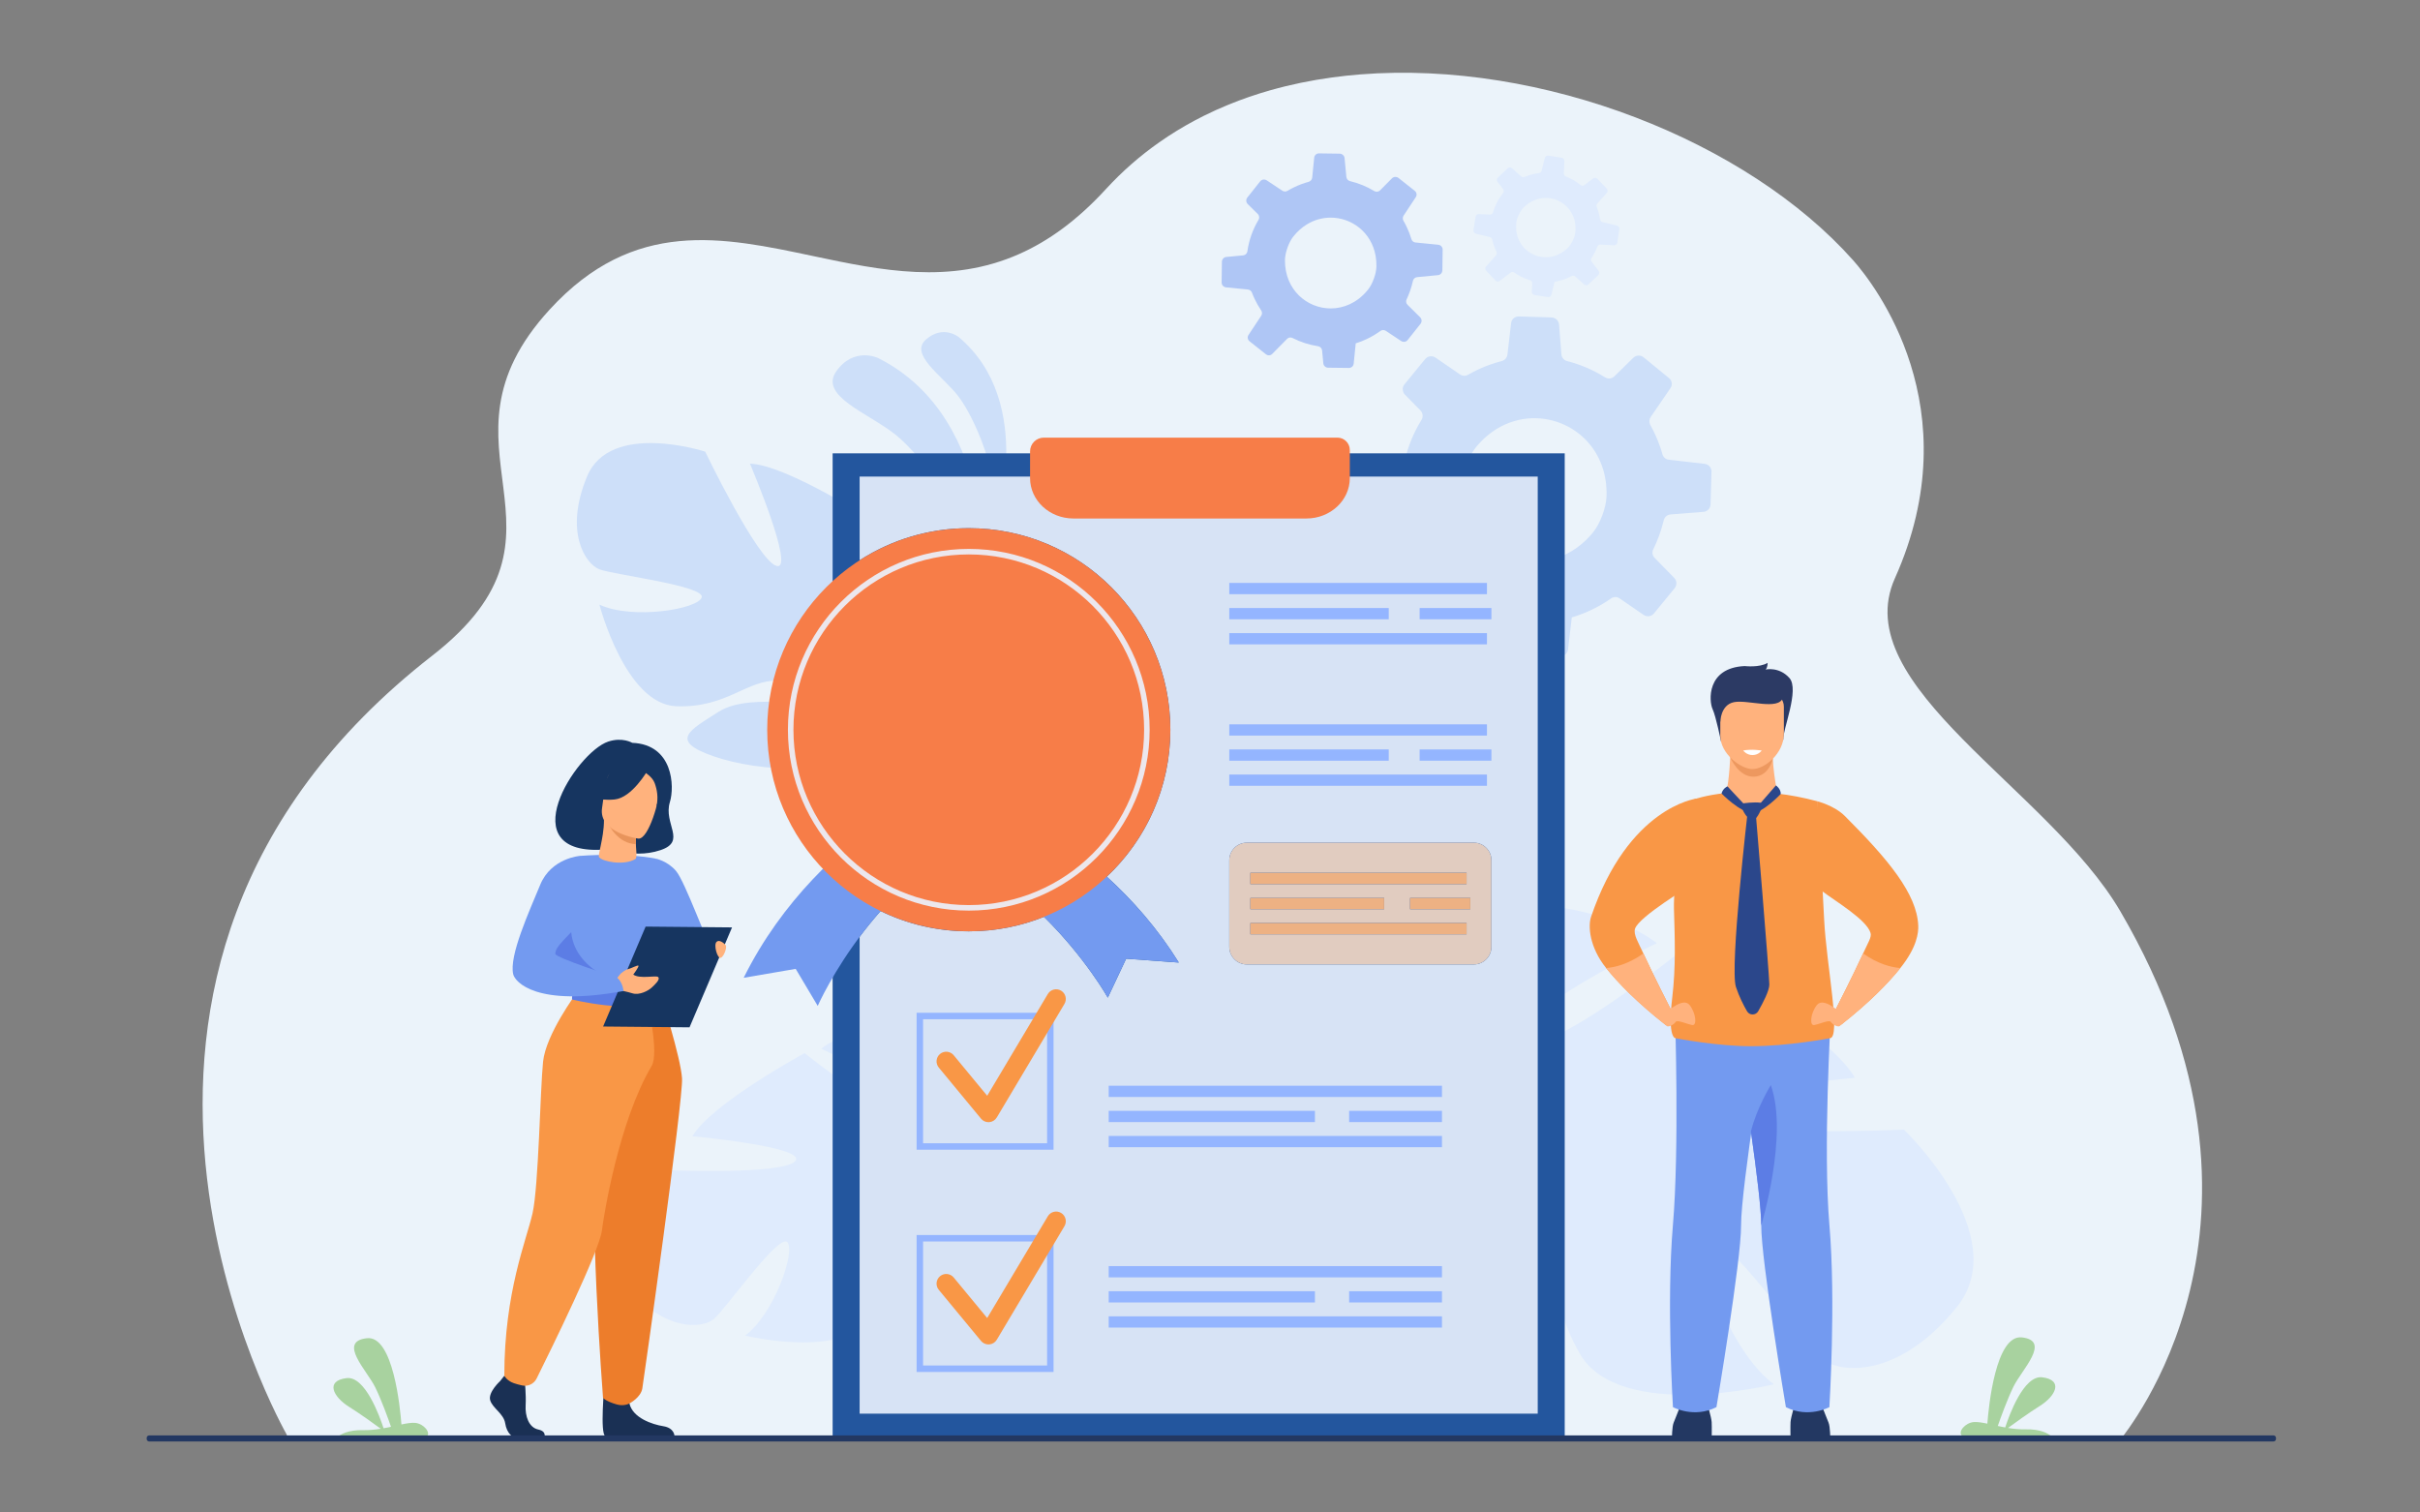 <?xml version="1.0" encoding="UTF-8" standalone="no"?>
<!-- Created with Inkscape (http://www.inkscape.org/) -->

<svg
   version="1.1"
   id="svg1"
   width="1024"
   height="640"
   viewBox="0 0 1024 640"
   sodipodi:docname="quality.svg"
   inkscape:version="1.3.2 (091e20ef0f, 2023-11-25)"
   xmlns:inkscape="http://www.inkscape.org/namespaces/inkscape"
   xmlns:sodipodi="http://sodipodi.sourceforge.net/DTD/sodipodi-0.dtd"
   xmlns="http://www.w3.org/2000/svg"
   xmlns:svg="http://www.w3.org/2000/svg">
  <rect x="0" y="0" width="1024" height="640" fill="#808080" stroke="none"/>
  <defs
     id="defs1">
    <clipPath
       clipPathUnits="userSpaceOnUse"
       id="clipPath73">
      <path
         d="M 0,0 H 3001 V 2001 H 0 Z"
         id="path73" />
    </clipPath>
    <clipPath
       clipPathUnits="userSpaceOnUse"
       id="clipPath75">
      <path
         d="m 1842.301,1238.859 h -284.84 c -12.16,0 -22.031,-9.859 -22.031,-22.031 v -108.699 c 0,-12.168 9.871,-22.027 22.031,-22.027 h 284.84 c 12.168,0 22.027,9.859 22.027,22.027 v 108.699 c 0,12.172 -9.859,22.031 -22.027,22.031 M 1561.91,1186.93 v 14.109 h 271.25 v -14.109 h -271.25 m 200.399,-31.5 v 14.101 h 75.55 v -14.101 h -75.55 m -200.399,0 v 14.101 h 167.86 v -14.101 h -167.86 m 0,-31.508 v 14.109 h 271.25 v -14.109 h -271.25"
         transform="scale(1.333)"
         id="path75" />
    </clipPath>
  </defs>
  <sodipodi:namedview
     id="namedview1"
     pagecolor="#ffffff"
     bordercolor="#000000"
     borderopacity="0.25"
     inkscape:showpageshadow="2"
     inkscape:pageopacity="0.0"
     inkscape:pagecheckerboard="0"
     inkscape:deskcolor="#d1d1d1"
     inkscape:zoom="0.834386"
     inkscape:cx="613.62487"
     inkscape:cy="331.3814"
     inkscape:window-width="2304"
     inkscape:window-height="1202"
     inkscape:window-x="1170"
     inkscape:window-y="2581"
     inkscape:window-maximized="1"
     inkscape:current-layer="g1">
    <inkscape:page
       x="0"
       y="0"
       inkscape:label="1"
       id="page1"
       width="1024"
       height="640"
       margin="0"
       bleed="0" />
  </sodipodi:namedview>
  <g
     id="g1"
     inkscape:groupmode="layer"
     inkscape:label="1">
    <g
       id="g95"
       transform="matrix(0.253,0,0,0.253,2.335,-9.706)">
      <path
         id="path2"
         d="m 2654.898,1833.57 c -147.769,0 -2300.441,0.559 -2301.687,-3.531 L 353,1829.52 c 0,0 -0.211,-0.5 -0.211,-0.758 -0.82,-2.043 -331.676,-577.082 182.68,-977.391 C 736.723,694.73 522.875,591.34 682.91,416.969 788.578,301.84 899.797,326.031 1014.09,350.23 c 84.64,17.911 170.961,35.821 257.969,-2.832 36.14,-16.039 72.402,-41.859 108.703,-81.476 20.429,-22.274 42.816,-41.75 66.789,-58.582 3.679,-2.578 7.39,-5.11 11.14,-7.57 14.36,-9.399 29.239,-17.911 44.571,-25.551 10.297,-5.129 20.789,-9.879 31.468,-14.231 h 0.01 c 16.961,-6.929 34.383,-12.898 52.172,-17.949 25.262,-7.168 51.27,-12.508 77.801,-16.117 11.57,-1.594 23.238,-2.832 34.988,-3.774 228.512,-18.136 485.68,83.93 618.403,233.122 26.718,30.039 148.218,185.492 52.437,399.152 -60.469,134.887 192.859,263.726 282.883,417.769 228.859,391.649 3.558,656.278 1.476,661.379"
         style="fill:#ebf3fa;fill-opacity:1;fill-rule:nonzero;stroke:none"
         transform="scale(1.333)" />
      <path
         id="path3"
         d="m 1685.672,490.441 c -0.051,0 -0.113,0 -0.16,0 l -26.153,-0.312 c -3.089,-0.059 -5.629,-2.449 -5.937,-5.5 l -1.512,-16.07 c -0.25,-2.707 -2.359,-4.969 -5.058,-5.387 -11.172,-1.723 -21.973,-5.184 -31.973,-10.262 -0.891,-0.449 -1.848,-0.672 -2.777,-0.672 -1.563,0 -3.082,0.614 -4.192,1.782 l -18.64,18.878 c -1.141,1.141 -2.641,1.723 -4.149,1.723 -1.281,0 -2.551,-0.41 -3.621,-1.262 l -20.641,-16.379 c -2.449,-1.929 -3,-5.402 -1.281,-7.949 L 1575.48,425 c 1.391,-2.059 1.348,-4.738 -0.058,-6.801 -3.024,-4.39 -5.703,-9.109 -8.07,-14.109 -1.282,-2.692 -2.442,-5.41 -3.473,-8.149 -0.82,-2.14 -2.77,-3.652 -5.051,-3.902 l -27.43,-2.719 c -3.187,-0.32 -5.578,-2.98 -5.57,-6.179 l 0.352,-25.411 0.019,-0.609 c 0.063,-3.09 2.41,-5.641 5.473,-5.93 l 21.129,-2 c 0.347,-0.043 0.687,-0.101 1.008,-0.179 2.261,-0.641 4.019,-2.551 4.332,-4.922 1.988,-13.969 6.718,-27.371 13.961,-39.469 0.289,-0.5 0.5,-1.043 0.648,-1.57 0.52,-2.051 -0.078,-4.289 -1.609,-5.832 l -12.621,-12.418 c -1.649,-1.653 -2.18,-4.102 -1.489,-6.223 0.231,-0.648 0.547,-1.297 1.008,-1.879 l 16.109,-20.34 c 1.211,-1.519 3.024,-2.339 4.852,-2.339 1.191,0 2.379,0.339 3.43,1.039 l 19.64,13.019 c 1,0.66 2.149,0.992 3.301,0.992 1.07,0 2.149,-0.289 3.109,-0.871 2.891,-1.711 5.829,-3.301 8.899,-4.758 5.762,-2.742 11.633,-4.89 17.562,-6.511 l 0.02,-0.008 c 2.48,-0.684 4.258,-2.75 4.508,-5.301 l 2.383,-23.812 0.128,-1.2 c 0.282,-3.031 2.86,-5.39 5.942,-5.39 0.027,0 0.058,0 0.09,0 l 25.976,0.351 c 3.16,0.059 5.801,2.469 6.102,5.629 l 2.238,23.512 c 0.25,2.617 2.141,4.777 4.672,5.34 10.672,2.558 20.91,6.719 30.309,12.418 0.961,0.57 2.043,0.851 3.101,0.851 1.578,0 3.149,-0.621 4.328,-1.82 l 14.762,-14.93 c 1.211,-1.218 2.801,-1.84 4.398,-1.84 1.364,0 2.723,0.45 3.852,1.348 l 20.441,16.172 c 2.411,1.922 2.938,5.359 1.25,7.898 l -15.269,23.102 c -1.313,1.949 -1.371,4.48 -0.203,6.52 1.461,2.511 2.82,5.089 4.082,7.761 2.39,5.02 4.34,10.117 5.879,15.25 0.679,2.34 2.691,4.047 5.121,4.258 l 28.621,2.832 c 3.148,0.34 5.508,2.981 5.469,6.129 l -0.34,26.07 c -0.051,2.758 -1.992,5.141 -4.61,5.789 -0.269,0.063 -0.57,0.129 -0.871,0.141 l -26.082,2.5 c -2.429,0.219 -4.488,1.828 -5.226,4.141 -0.071,0.199 -0.141,0.398 -0.172,0.621 -0.141,0.629 -0.262,1.218 -0.449,1.847 -1.719,7.34 -4.243,14.5 -7.493,21.332 -1.117,2.27 -0.609,5.02 1.243,6.809 l 15.757,15.59 c 2.243,2.199 2.442,5.769 0.481,8.23 l -3.578,4.532 -12.531,15.769 c -1.18,1.52 -2.95,2.309 -4.758,2.309 -1.16,0 -2.34,-0.321 -3.383,-1 l -19.34,-12.828 c -0.98,-0.661 -2.098,-0.981 -3.219,-0.981 -1.23,0 -2.468,0.391 -3.531,1.149 -5.238,3.82 -10.969,7.25 -17.09,10.152 -4.539,2.156 -9.199,3.969 -13.871,5.418 l -0.5,5 -2.047,20.488 c -0.23,2.543 -2.082,4.613 -4.472,5.192 -0.45,0.121 -0.911,0.171 -1.387,0.171 m -23.024,-188.589 c -10.207,0 -20.617,2.757 -30.148,8.66 -5.969,3.699 -11.559,8.609 -16.551,14.847 -1.078,1.313 -2.121,2.903 -3.14,4.621 -4.278,7.461 -7.438,17.719 -7.508,25.211 -0.289,37.231 27.711,60.579 57.418,60.579 16.031,0 32.562,-6.801 45.41,-21.891 0.59,-0.719 1.18,-1.43 1.762,-2.168 5.461,-6.891 10.007,-19.813 10.179,-28.582 0.078,-4.598 -0.281,-8.988 -0.992,-13.149 -5.258,-29.921 -30.18,-48.128 -56.43,-48.128"
         style="fill:#afc6f5;fill-opacity:1;fill-rule:nonzero;stroke:none"
         transform="scale(1.333)" />
      <path
         id="path4"
         d="m 1969.828,313.789 c 0.082,2.75 -0.098,5.621 -0.566,8.59 -0.922,5.652 -5.051,13.59 -9.203,17.543 -0.45,0.418 -0.899,0.828 -1.348,1.238 -27.633,24.461 -68.473,2.559 -62.91,-34.449 0.73,-4.84 3.711,-11.18 7.168,-15.609 0.812,-1.024 1.633,-1.954 2.453,-2.704 3.797,-3.57 7.867,-6.238 12.066,-8.078 23.934,-10.492 51.434,5.93 52.34,33.469 z m -124.937,8.191 17.48,4.282 c 1.457,0.367 2.578,1.519 2.91,2.976 0.418,1.871 0.91,3.731 1.489,5.59 1.082,3.453 2.371,6.75 3.921,9.863 0.719,1.469 0.5,3.2 -0.582,4.399 l -12.48,14.082 c -1.348,1.488 -1.309,3.777 0.09,5.258 l 11.84,12.48 c 1.339,1.41 3.511,1.578 5.062,0.41 l 13.789,-10.492 c 1.32,-1.047 3.18,-1.066 4.602,-0.066 6,4.199 12.668,7.418 19.726,9.558 1.711,0.52 2.864,2.18 2.782,3.95 l -0.508,10.531 c -0.071,2 1.347,3.777 3.34,4.097 l 16.878,2.602 c 0.34,0.059 0.68,0.07 1.02,0.031 1.59,-0.152 2.98,-1.32 3.359,-2.941 l 3.211,-13.059 0.782,-3.179 c 3.148,-0.512 6.328,-1.262 9.457,-2.231 4.222,-1.32 8.242,-3 11.992,-4.992 1.429,-0.758 3.168,-0.578 4.371,0.5 l 11.328,10.07 c 1.559,1.371 3.891,1.34 5.379,-0.09 l 9.551,-9.05 2.718,-2.598 c 1.5,-1.41 1.704,-3.731 0.454,-5.359 l -8.762,-11.532 c -1.031,-1.32 -1.102,-3.148 -0.168,-4.511 2.726,-4.118 5.019,-8.52 6.797,-13.11 0.191,-0.39 0.32,-0.758 0.461,-1.148 0.039,-0.141 0.109,-0.262 0.172,-0.379 0.687,-1.434 2.168,-2.281 3.757,-2.203 l 17.09,0.781 c 0.192,0.02 0.391,0 0.571,-0.02 1.761,-0.171 3.23,-1.531 3.519,-3.308 l 2.609,-16.82 c 0.313,-2.043 -0.968,-3.961 -2.976,-4.473 l -18.231,-4.449 c -1.562,-0.36 -2.703,-1.649 -2.921,-3.231 -0.532,-3.461 -1.321,-6.929 -2.399,-10.398 -0.582,-1.84 -1.223,-3.629 -1.93,-5.391 -0.57,-1.422 -0.293,-3.051 0.731,-4.191 l 11.988,-13.539 c 1.328,-1.481 1.301,-3.758 -0.082,-5.219 l -11.726,-12.332 c -1.411,-1.488 -3.723,-1.699 -5.383,-0.438 l -10.91,8.297 c -1.457,1.114 -3.469,1.082 -4.887,-0.058 -5.563,-4.539 -11.793,-8.168 -18.453,-10.809 -1.59,-0.59 -2.61,-2.172 -2.528,-3.883 l 0.707,-15.41 c 0.102,-2.058 -1.386,-3.859 -3.429,-4.187 l -16.758,-2.621 c -2.012,-0.321 -3.93,0.98 -4.391,2.941 l -0.199,0.758 -3.723,15.172 c -0.398,1.621 -1.738,2.8 -3.398,3.007 l -0.02,0.012 c -3.98,0.5 -7.968,1.352 -11.949,2.59 -2.121,0.66 -4.16,1.422 -6.191,2.262 -1.391,0.597 -3,0.34 -4.129,-0.66 l -11.5,-10.223 c -1.57,-1.41 -3.961,-1.359 -5.473,0.082 l -12.289,11.66 c -0.34,0.34 -0.609,0.731 -0.82,1.129 -0.641,1.309 -0.52,2.941 0.391,4.148 l 7.019,9.192 c 0.852,1.14 1.031,2.64 0.5,3.922 -0.141,0.328 -0.328,0.66 -0.559,0.957 -5.789,7.152 -10.082,15.383 -12.652,24.23 -0.418,1.5 -1.726,2.571 -3.25,2.781 -0.219,0.02 -0.437,0.032 -0.668,0.02 l -13.84,-0.641 c -2.011,-0.097 -3.761,1.34 -4.09,3.332 l -0.058,0.387 -2.563,16.391 c -0.3,2.07 1,4.011 3.032,4.511"
         style="fill:#dfebfd;fill-opacity:1;fill-rule:nonzero;stroke:none"
         transform="scale(1.333)" />
      <path
         id="path5"
         d="m 2007.551,630.988 c 1.008,6.59 1.461,13.532 1.211,20.793 -0.492,13.848 -8.024,34.129 -16.821,44.86 -0.929,1.148 -1.89,2.269 -2.839,3.379 -58.993,66.992 -163.563,26.71 -161.34,-63.79 0.308,-11.832 5.558,-27.941 12.519,-39.609 1.649,-2.68 3.34,-5.172 5.071,-7.211 8.058,-9.719 17.007,-17.34 26.527,-23.019 54.281,-32.352 125.223,-1.2 135.672,64.597 m -297.379,57.192 43.25,5.019 c 3.598,0.449 6.629,2.879 7.867,6.281 1.563,4.36 3.313,8.668 5.262,12.95 3.609,7.961 7.719,15.492 12.371,22.511 2.168,3.289 2.156,7.52 -0.082,10.731 l -25.731,37.527 c -2.781,3.981 -2.007,9.473 1.813,12.59 l 32.148,26.402 c 3.649,2.981 8.91,2.731 12.282,-0.531 l 29.929,-29.308 c 2.848,-2.922 7.321,-3.543 11.028,-1.571 15.66,8.27 32.632,14.02 50.222,17.028 4.25,0.73 7.52,4.363 7.848,8.652 l 1.949,25.41 c 0.422,4.82 4.363,8.66 9.242,8.848 l 41.282,1.16 c 0.847,0.031 1.66,-0.02 2.457,-0.231 3.793,-0.839 6.761,-4.058 7.179,-8.07 l 3.793,-32.297 0.91,-7.871 c 7.411,-2.172 14.829,-4.922 22.047,-8.199 9.731,-4.422 18.871,-9.68 27.25,-15.582 3.211,-2.238 7.442,-2.34 10.66,-0.09 l 30.204,20.762 c 4.148,2.808 9.75,2.039 12.886,-1.84 l 20.192,-24.582 5.769,-7.051 c 3.16,-3.84 2.942,-9.476 -0.539,-13.008 l -24.48,-25.039 c -2.871,-2.871 -3.602,-7.23 -1.77,-10.769 5.309,-10.711 9.481,-21.953 12.379,-33.5 0.332,-0.992 0.531,-1.91 0.762,-2.903 0.058,-0.339 0.179,-0.66 0.289,-0.968 1.219,-3.629 4.519,-6.129 8.359,-6.411 l 41.262,-3.261 c 0.469,0 0.937,-0.11 1.367,-0.199 4.152,-0.961 7.274,-4.661 7.434,-9.02 l 1.218,-41.148 c 0.141,-4.973 -3.511,-9.211 -8.48,-9.821 l -45.109,-5.222 c -3.832,-0.387 -6.961,-3.137 -7.969,-6.86 -2.293,-8.14 -5.25,-16.238 -8.883,-24.238 -1.93,-4.242 -4.008,-8.359 -6.25,-12.352 -1.789,-3.257 -1.617,-7.25 0.492,-10.3 L 2089,515.738 c 2.738,-3.957 1.98,-9.41 -1.77,-12.5 l -31.839,-26.066 c -3.84,-3.16 -9.43,-2.973 -13.051,0.547 l -23.692,23.191 c -3.179,3.121 -8,3.641 -11.757,1.328 -14.692,-9.226 -30.743,-16.078 -47.532,-20.398 -3.98,-0.949 -6.91,-4.418 -7.23,-8.551 l -2.918,-37.187 c -0.391,-4.993 -4.5,-8.864 -9.492,-9.043 l -41,-1.239 c -4.93,-0.16 -9.149,3.532 -9.66,8.36 l -0.239,1.879 -4.39,37.531 c -0.469,4.019 -3.328,7.25 -7.258,8.262 l -0.043,0.019 c -9.399,2.391 -18.719,5.641 -27.891,9.809 -4.886,2.218 -9.566,4.66 -14.168,7.281 -3.179,1.848 -7.101,1.711 -10.129,-0.359 l -30.66,-21.071 c -4.191,-2.902 -9.922,-2.07 -13.101,1.828 l -25.981,31.7 c -0.738,0.902 -1.258,1.929 -1.64,2.929 -1.149,3.34 -0.379,7.223 2.179,9.864 l 19.614,19.937 c 2.378,2.473 3.257,6.031 2.378,9.25 -0.242,0.852 -0.589,1.68 -1.07,2.473 -11.75,18.918 -19.57,39.949 -23.082,61.949 -0.539,3.738 -3.367,6.699 -6.957,7.648 -0.512,0.129 -1.051,0.219 -1.601,0.262 l -33.411,2.609 c -4.839,0.379 -8.621,4.34 -8.8,9.219 l -0.039,0.961 -1.219,40.11 c -0.11,5.058 3.609,9.32 8.621,9.91"
         style="fill:#cddff9;fill-opacity:1;fill-rule:nonzero;stroke:none"
         transform="scale(1.333)" />
      <path
         id="path6"
         d="m 1227.762,774.289 c 0,0 20.968,-219.199 -133,-296.309 0,0 -30.121,-14.519 -52.321,16.54 -22.211,31.058 40.2,52.5 74.098,79.531 33.902,27.019 103.93,116.578 111.223,200.238"
         style="fill:#cddff9;fill-opacity:1;fill-rule:nonzero;stroke:none"
         transform="scale(1.333)" />
      <path
         id="path7"
         d="m 1241.148,690.781 c 0,0 53.543,-156 -45.136,-239.051 0,0 -19.403,-15.839 -41,2.911 -21.602,18.738 20.109,45.257 40.09,70.859 19.976,25.609 55.347,103.07 46.046,165.281"
         style="fill:#cddff9;fill-opacity:1;fill-rule:nonzero;stroke:none"
         transform="scale(1.333)" />
      <path
         id="path8"
         d="m 2448.02,1669.051 c 72.949,-90.141 -66.141,-222.93 -66.141,-222.93 0,0 -233.949,10.617 -259.598,-16.93 -25.66,-27.543 198.199,-48.152 198.199,-48.152 -36.71,-62.758 -216.531,-160.359 -216.531,-160.359 0,0 -178.379,143.269 -196.48,110.269 -18.09,-33.008 164.429,-118.801 164.429,-118.801 -58.027,-44.476 -162.449,-49.668 -162.449,-49.668 -155.578,11.598 -132.418,210.872 -132.418,210.872 0,0 -62.902,48.32 -165.312,61.828 h -0.01 c 0,0 -20.082,0.871 -49.801,8.461 l 11.18,15.48 c 5.058,-1.73 10.07,-3.23 15.031,-4.473 l 0.09,-0.019 0.219,-0.051 c 3.148,-0.668 7.648,-1.598 13.16,-2.687 h 0.031 l 0.02,-0.012 c 12.66,-1.949 21.8,-3.688 28.187,-5.231 l 0.063,-0.019 c 39.25,-6.801 91.808,-13.707 109.578,-5.82 0,0 1.172,-3.45 4.691,-8.438 -1.488,2.688 -3.058,5.488 -4.691,8.438 -37.559,67.453 48.691,206.742 117.133,269.613 68.429,62.879 65.976,15.687 71.007,-48.422 5.032,-64.121 -64.007,-140.961 -68.558,-175.109 -4.539,-34.161 34.668,-7.762 66.429,44.16 31.77,51.937 0.399,112.039 50.258,196.969 49.864,84.941 242.91,37.621 242.91,37.621 -56.648,-42.582 -97.5,-162.832 -81.339,-180.27 16.171,-17.441 119.55,129.629 141.621,148.25 22.082,18.609 96.148,25.57 169.09,-64.57"
         style="fill:#dfebfd;fill-opacity:1;fill-rule:nonzero;stroke:none"
         transform="scale(1.333)" />
      <path
         id="path9"
         d="m 778.867,1641.711 c -47.437,-58.621 43.016,-144.981 43.016,-144.981 0,0 152.144,6.911 168.828,-11 16.687,-17.921 -128.899,-31.32 -128.899,-31.32 23.876,-40.82 140.817,-104.289 140.817,-104.289 0,0 116.012,93.18 127.781,71.707 11.77,-21.469 -106.93,-77.258 -106.93,-77.258 37.731,-28.922 105.649,-32.3 105.649,-32.3 101.172,7.539 86.109,137.14 86.109,137.14 0,0 40.903,31.418 107.512,40.211 0,0 13.07,0.559 32.391,5.5 l -7.27,10.07 c -3.293,-1.132 -6.551,-2.113 -9.781,-2.91 l -0.051,-0.011 -0.141,-0.04 c -2.058,-0.429 -4.976,-1.039 -8.57,-1.75 h -0.027 c -8.231,-1.269 -14.172,-2.402 -18.332,-3.402 l -0.039,-0.019 c -25.532,-4.418 -59.711,-8.911 -71.258,-3.778 0,0 -0.762,-2.25 -3.063,-5.492 0.981,1.75 1.993,3.57 3.063,5.492 24.43,43.867 -31.672,134.449 -76.172,175.34 -44.512,40.891 -42.922,10.199 -46.191,-31.492 -3.27,-41.699 41.632,-91.668 44.589,-113.879 2.954,-22.219 -22.546,-5.051 -43.199,28.719 -20.66,33.769 -0.258,72.859 -32.687,128.101 -32.434,55.231 -157.977,24.461 -157.977,24.461 36.844,-27.691 63.414,-105.902 52.899,-117.242 -10.512,-11.34 -77.743,84.313 -92.102,96.41 -14.355,12.11 -62.523,16.641 -109.965,-41.988"
         style="fill:#dfebfd;fill-opacity:1;fill-rule:nonzero;stroke:none"
         transform="scale(1.333)" />
      <path
         id="path10"
         d="m 729.789,626.301 c 29.125,-69.563 148.047,-30.86 148.047,-30.86 0,0 66.047,137.231 89.73,143.43 23.684,6.199 -33.535,-128.34 -33.535,-128.34 47.254,1.668 158.59,74.547 158.59,74.547 0,0 -27.051,146.313 -2.57,146.5 24.48,0.184 17.328,-130.777 17.328,-130.777 43.359,19.508 78.531,77.711 78.531,77.711 41.32,92.66 -79.922,140.84 -79.922,140.84 0,0 -8.277,50.91 15.563,113.718 0,0 5.699,11.77 10.519,31.129 l -12.308,-1.629 c -0.571,-3.429 -1.262,-6.769 -2.082,-9.992 l -0.02,-0.058 -0.031,-0.141 c -0.59,-2.008 -1.449,-4.867 -2.52,-8.367 l -0.01,-0.012 v -0.02 c -2.793,-7.851 -4.614,-13.609 -5.704,-17.75 v -0.039 c -8.218,-24.57 -20.457,-56.8 -30.457,-64.543 0,0 1.618,-1.726 3.387,-5.289 -1.078,1.692 -2.207,3.45 -3.387,5.289 -27.043,42.313 -133.39,35.864 -190.496,16.063 -57.101,-19.801 -29.328,-32.949 5.836,-55.602 21.735,-14 54.985,-13.289 82.157,-12.578 16.781,0.438 31.242,0.879 39.253,-2.152 20.957,-7.93 -6.25,-22.238 -45.777,-24.418 -19.715,-1.082 -35.754,7.449 -54.824,15.988 -19.16,8.571 -41.375,17.153 -73.457,15.961 -64.008,-2.359 -96.438,-127.488 -96.438,-127.488 41.856,19.308 123.305,5.629 128.309,-9.012 5,-14.629 -111.09,-28.48 -128.551,-35.379 -17.465,-6.91 -44.289,-47.172 -15.164,-116.73"
         style="fill:#cddff9;fill-opacity:1;fill-rule:nonzero;stroke:none"
         transform="scale(1.333)" />
      <path
         id="path11"
         d="m 2090.828,1834.129 c 0,0 0,-15.32 2.184,-20.41 2.187,-5.098 10.187,-25.84 10.187,-25.84 h 31.289 c 0,0 5.821,18.922 6.184,25.109 0.367,6.184 0,21.141 0,21.141 h -49.844"
         style="fill:#233862;fill-opacity:1;fill-rule:nonzero;stroke:none"
         transform="scale(1.333)" />
      <path
         id="path12"
         d="m 2289.488,1834.129 c 0,0 0,-15.32 -2.179,-20.41 -2.18,-5.098 -10.188,-25.84 -10.188,-25.84 h -31.293 c 0,0 -5.816,18.922 -6.18,25.109 -0.359,6.184 0,21.141 0,21.141 h 49.84"
         style="fill:#233862;fill-opacity:1;fill-rule:nonzero;stroke:none"
         transform="scale(1.333)" />
      <path
         id="path13"
         d="m 2164.141,974.359 c 0,0 -1.102,34.11 -5.469,49.391 l -34.551,24.109 130.07,19.461 -31.019,-42.859 c 0,0 -9.371,-45.731 -4.461,-62.652 4.918,-16.918 -54.57,12.55 -54.57,12.55"
         style="fill:#ffb27d;fill-opacity:1;fill-rule:nonzero;stroke:none"
         transform="scale(1.333)" />
      <path
         id="path14"
         d="m 2163.949,979.07 c 0,-0.011 10.289,24.758 29.66,24.219 19.371,-0.551 23.782,-22.461 23.782,-22.461 l -53.442,-1.758"
         style="fill:#ed985f;fill-opacity:1;fill-rule:nonzero;stroke:none"
         transform="scale(1.333)" />
      <path
         id="path15"
         d="m 2152.391,959.02 c 0,0 -6.262,-31.231 -10.621,-40.692 -4.372,-9.457 -8.008,-51.656 40.378,-53.848 0,0 18.563,2.192 28.743,-4 0,0 0,6.192 -2.539,8.372 0,0 16.726,-4 29.828,10.546 13.101,14.563 -8.731,65.493 -7.641,77.5 l -78.148,2.122"
         style="fill:#2c3a64;fill-opacity:1;fill-rule:nonzero;stroke:none"
         transform="scale(1.333)" />
      <path
         id="path16"
         d="m 2191.391,993.719 c -14.039,-0.25 -39.879,-18.938 -39.879,-42.09 v -36.117 c 0,-8.453 5.898,-15.371 13.097,-15.371 h 53.563 c 7.199,0 13.098,6.918 13.098,15.371 v 34.078 c 0,24.269 -23.782,44.41 -39.879,44.129"
         style="fill:#ffb27d;fill-opacity:1;fill-rule:nonzero;stroke:none"
         transform="scale(1.333)" />
      <path
         id="path17"
         d="m 2151.512,934.789 c 0,0 0.078,-21.699 17.269,-25.039 17.188,-3.328 55.668,10.578 61.117,-5.238 5.461,-15.832 -74.367,-15.563 -78.386,-5.461 -4.012,10.097 0,35.738 0,35.738"
         style="fill:#2c3a64;fill-opacity:1;fill-rule:nonzero;stroke:none"
         transform="scale(1.333)" />
      <path
         id="path18"
         d="m 2094.75,1303.641 c 0,0 5.48,167.168 -2.711,262.55 -8.187,95.379 0.063,228.118 0.063,228.118 0,0 26.179,14.441 54.558,0 0,0 31.121,-184.258 30.918,-228.118 -0.207,-46.703 33.883,-255.261 33.883,-255.261 l -116.711,-7.289"
         style="fill:#739af0;fill-opacity:1;fill-rule:nonzero;stroke:none"
         transform="scale(1.333)" />
      <path
         id="path19"
         d="m 2288.359,1794.309 c 0,0 -26.168,14.441 -54.55,0 0,0 -31.118,-184.27 -30.918,-228.118 0.089,-19.73 -5.942,-68.332 -12.942,-117.882 -9.57,-67.789 -20.937,-137.379 -20.937,-137.379 l 121.226,-7.571 c 0,0 -10,167.45 -1.808,262.832 8.179,95.379 -0.071,228.118 -0.071,228.118"
         style="fill:#739af0;fill-opacity:1;fill-rule:nonzero;stroke:none"
         transform="scale(1.333)" />
      <path
         id="path20"
         d="m 2288.789,1331.449 c 0,0 -51.68,10.012 -98.84,10.012 -20.558,0 -42.898,-2.262 -60.687,-4.641 -19.672,-2.609 -33.774,-5.371 -33.774,-5.371 0,0 -10.476,0.922 -4.289,-50.738 4.699,-39.32 3.231,-74.813 2.18,-111.332 -0.117,-4.059 -0.027,-8.867 0.223,-14.207 2.007,-42.582 14.886,-119.242 24.699,-123.352 0,0 14.59,-5.429 40.371,-8.07 0,0.5 14.969,22.379 32.726,24.828 11.032,-4.359 19.704,-8.078 31.774,-24.117 15.289,1.777 31.969,4.809 49.797,9.609 0,0 1.859,8.121 8.871,149.008 2.781,55.801 21.832,148.563 6.949,148.371"
         style="fill:#f99746;fill-opacity:1;fill-rule:nonzero;stroke:none"
         transform="scale(1.333)" />
      <path
         id="path21"
         d="m 2202.891,1566.191 c 0.089,-19.73 -5.942,-68.332 -12.942,-117.882 7.262,-29.598 24.942,-58.09 24.942,-58.09 22.379,62.761 -12,175.972 -12,175.972"
         style="fill:#5c7de5;fill-opacity:1;fill-rule:nonzero;stroke:none"
         transform="scale(1.333)" />
      <path
         id="path22"
         d="m 2044.539,1193.98 c -2.34,7.329 4.141,17.219 10.473,31.11 13.039,28.519 34.679,70.64 34.679,70.64 -3.132,11.891 -6.57,19.231 -6.57,19.231 -36.41,-28.609 -59.891,-52.949 -74.883,-71.609 -21.058,-26.25 -22.797,-52.774 -18.898,-64.243 46.801,-137.609 131.648,-148.179 131.648,-148.179 L 2114.25,1140 c 0,0 -64.871,38.871 -69.711,53.98"
         style="fill:#f99746;fill-opacity:1;fill-rule:nonzero;stroke:none"
         transform="scale(1.333)" />
      <path
         id="path23"
         d="m 2085.371,1297.809 c 0,0 19.649,-18.2 27.649,-8.008 8.011,10.187 9.46,26.199 3.281,25.109 -6.192,-1.101 -18.922,-6.922 -20.742,-4.012 -1.821,2.911 -9.969,8.481 -12.438,4.063 -2.48,-4.422 2.25,-17.152 2.25,-17.152"
         style="fill:#ffb27d;fill-opacity:1;fill-rule:nonzero;stroke:none"
         transform="scale(1.333)" />
      <path
         id="path24"
         d="m 2089.691,1295.73 c -3.132,11.891 -6.57,19.231 -6.57,19.231 -36.41,-28.609 -59.891,-52.949 -74.883,-71.609 11.301,-0.84 27.793,-4.883 46.774,-18.262 13.039,28.519 34.679,70.64 34.679,70.64"
         style="fill:#ffb27d;fill-opacity:1;fill-rule:nonzero;stroke:none"
         transform="scale(1.333)" />
      <path
         id="path25"
         d="m 2399.871,1190.172 c 0.34,8.566 -1.371,26.93 -22.43,53.18 -14.992,18.66 -38.472,43 -74.882,71.609 0,0 -3.43,-7.34 -6.571,-19.231 0,0 21.653,-42.121 34.684,-70.64 6.328,-13.891 10.859,-20.36 9.398,-25.57 -4.66,-16.598 -43.789,-39.75 -60.23,-52.211 -5.418,-4.11 -8.41,-7.309 -8.41,-7.309 l 1.539,-105.93 c 0,0 21.551,5.309 34.84,18.602 54.043,54.058 90.453,97.476 92.062,137.5"
         style="fill:#f99746;fill-opacity:1;fill-rule:nonzero;stroke:none"
         transform="scale(1.333)" />
      <path
         id="path26"
         d="m 2300.309,1297.809 c 0,0 -19.649,-18.2 -27.649,-8.008 -8.012,10.187 -9.461,26.199 -3.281,25.109 6.191,-1.101 18.922,-6.922 20.742,-4.012 1.82,2.911 9.969,8.481 12.438,4.063 2.48,-4.422 -2.25,-17.152 -2.25,-17.152"
         style="fill:#ffb27d;fill-opacity:1;fill-rule:nonzero;stroke:none"
         transform="scale(1.333)" />
      <path
         id="path27"
         d="m 2295.988,1295.73 c 3.133,11.891 6.571,19.231 6.571,19.231 36.41,-28.609 59.89,-52.949 74.882,-71.609 -11.3,-0.84 -27.793,-4.883 -46.769,-18.262 -13.043,28.519 -34.684,70.64 -34.684,70.64"
         style="fill:#ffb27d;fill-opacity:1;fill-rule:nonzero;stroke:none"
         transform="scale(1.333)" />
      <path
         id="path28"
         d="m 2160.48,1015.43 c 0,0 -5.769,2.41 -7.41,8.961 0,0 23.168,23.828 38.328,24.187 l -30.918,-33.148"
         style="fill:#2b478b;fill-opacity:1;fill-rule:nonzero;stroke:none"
         transform="scale(1.333)" />
      <path
         id="path29"
         d="m 2191.398,1048.578 29.903,-34.348 c 0,0 6.168,4.059 6.078,10.75 0,0 -23.129,24.508 -35.981,23.598"
         style="fill:#2b478b;fill-opacity:1;fill-rule:nonzero;stroke:none"
         transform="scale(1.333)" />
      <path
         id="path30"
         d="m 2186,1046.051 c 0,0 -22.82,197.019 -14.871,221.027 4.09,12.371 9.57,23.063 13.922,30.531 3.129,5.371 10.898,5.352 14,-0.031 6.058,-10.527 13.98,-25.75 13.98,-33.476 0,-12.524 -17.32,-218.223 -17.32,-218.223 l -9.711,0.172"
         style="fill:#2b478b;fill-opacity:1;fill-rule:nonzero;stroke:none"
         transform="scale(1.333)" />
      <path
         id="path31"
         d="m 2180.031,1036.77 c 0,0 13.797,-2.02 22.188,-0.782 1.672,0.25 2.601,2.903 1.781,5.043 -2.352,6.168 -7.148,16.867 -12.172,16.867 -7.058,0 -18.058,-20.418 -11.797,-21.128"
         style="fill:#2b478b;fill-opacity:1;fill-rule:nonzero;stroke:none"
         transform="scale(1.333)" />
      <path
         id="path32"
         d="m 2180.211,970.449 c 0,0 4.367,5.922 12.008,5.711 7.633,-0.219 11.222,-5.711 11.222,-5.711 0,0 -12.882,-2.109 -23.23,0"
         style="fill:#ffffff;fill-opacity:1;fill-rule:nonzero;stroke:none"
         transform="scale(1.333)" />
      <path
         id="path33"
         d="m 753.184,1094.602 c -2.207,-6.653 30.128,13.738 68.664,0.82 33.214,-11.133 3.265,-32.813 11.73,-60.313 6.027,-19.589 4.121,-72.199 -47.215,-74.308 0,0 -12.34,-7.473 -30.172,-1.551 -40.546,13.461 -124.875,144.949 -3.007,135.352"
         style="fill:#163560;fill-opacity:1;fill-rule:nonzero;stroke:none"
         transform="scale(1.333)" />
      <path
         id="path34"
         d="m 809.438,1215.16 c 0,0 4.874,9.66 13.722,20.762 10.664,13.348 66.633,-18.352 61.813,-20.762 -4.825,-2.41 -32.078,-79.781 -43.618,-93.488 -10.687,-12.711 -25.546,-15.594 -25.546,-15.594 l -6.371,109.082"
         style="fill:#739af0;fill-opacity:1;fill-rule:nonzero;stroke:none"
         transform="scale(1.333)" />
      <path
         id="path35"
         d="m 620.562,1761.629 c 0,0 -15.445,14.09 -12.433,24.109 3.016,10.024 16.957,16.692 18.84,28.942 1.883,12.242 9.418,18.922 16.203,18.922 6.781,0 32.332,0 32.332,0 0,0 4.992,-8.622 -7.066,-11.211 -12.055,-2.602 -16.602,-16.993 -15.848,-30.34 0.754,-13.36 -1.133,-31.172 -1.133,-31.172 l -25.617,-5.93 -5.278,6.68"
         style="fill:#1a3054;fill-opacity:1;fill-rule:nonzero;stroke:none"
         transform="scale(1.333)" />
      <path
         id="path36"
         d="m 751.312,1767.609 c 0,0 -5.558,59.719 1.223,63.063 l 86.793,-0.184 c 0,0 0,-10.008 -13.941,-12.238 -13.942,-2.219 -38.43,-10.391 -42.575,-28.559 -4.144,-18.179 -31.5,-22.082 -31.5,-22.082"
         style="fill:#1a3054;fill-opacity:1;fill-rule:nonzero;stroke:none"
         transform="scale(1.333)" />
      <path
         id="path37"
         d="m 684.547,1174.879 c 0,0 -1.293,18.23 0,40.109 0.859,14.512 15.531,33.942 17.613,38.742 5.223,12.051 11.113,14.02 11.113,14.02 l 45.571,11.172 16.023,3.918 50.528,-15.09 c 0,0 23.011,-64.238 13.773,-100.398 -9.242,-36.161 -23.359,-61.274 -23.359,-61.274 0,0 -34.34,-7.719 -94.918,-3.43 l -36.344,72.231"
         style="fill:#739af0;fill-opacity:1;fill-rule:nonzero;stroke:none"
         transform="scale(1.333)" />
      <path
         id="path38"
         d="m 680.203,1215.5 c 0.863,14.5 19.875,33.43 21.957,38.23 5.223,12.051 11.113,14.02 11.113,14.02 l 45.571,11.172 L 771,1261.77 c 0,0 -73.77,-20.52 -59.805,-85.559 l -30.992,39.289"
         style="fill:#5c7de5;fill-opacity:1;fill-rule:nonzero;stroke:none"
         transform="scale(1.333)" />
      <path
         id="path39"
         d="m 822.18,1277.5 c 0,0 25.023,77.879 26.629,104.398 1.609,26.524 -47.832,376.711 -49.821,388.93 -1.875,11.512 -16.176,18.863 -16.176,18.863 0,0 -6.578,3.879 -15.964,1.219 -13.028,-3.672 -17.145,-8.082 -17.145,-8.082 0,0 -19.476,-249.75 -7.422,-338.969 12.051,-89.211 12.196,-166.359 12.196,-166.359 h 67.703"
         style="fill:#ed7d2b;fill-opacity:1;fill-rule:nonzero;stroke:none"
         transform="scale(1.333)" />
      <path
         id="path40"
         d="m 716.164,1275.172 c 0,0 -38.168,51.219 -41.726,85.84 -3.559,34.617 -5.583,156.218 -13.165,189.968 -7.582,33.75 -35.433,98.7 -35.433,203.969 0,0 2.894,6.031 11.832,9.25 2.859,1.02 6.691,2.02 10.41,2.871 7.371,1.692 14.934,-1.91 18.301,-8.679 18.828,-37.922 78.812,-160.2 81.89,-185.59 2.176,-17.961 21.114,-136.852 62.426,-206.61 9.918,-16.75 -6.086,-83.351 -6.086,-83.351 l -88.449,-7.668"
         style="fill:#f99746;fill-opacity:1;fill-rule:nonzero;stroke:none"
         transform="scale(1.333)" />
      <path
         id="path41"
         d="m 826.18,1265.469 c 0,0 -10.047,7.953 -30.004,8.351 -23.836,0.481 -82.903,-6.082 -82.903,-6.082 0,0 -2.621,7.34 -2.515,15.082 0,0 72.137,18.192 113.933,2.66 0,0 5.391,-10.152 1.489,-20.011"
         style="fill:#5c7de5;fill-opacity:1;fill-rule:nonzero;stroke:none"
         transform="scale(1.333)" />
      <path
         id="path42"
         d="m 794.625,1282.051 c 0,4.801 3.262,8.711 7.27,8.711 4.011,0 7.273,-3.91 7.273,-8.711 0,-4.801 -3.262,-8.699 -7.273,-8.699 -4.008,0 -7.27,3.898 -7.27,8.699 z m -3.605,0 c 0,-6.789 4.878,-12.313 10.875,-12.313 6,0 10.878,5.524 10.878,12.313 0,6.789 -4.878,12.308 -10.878,12.308 -5.997,0 -10.875,-5.519 -10.875,-12.308"
         style="fill:#ffffff;fill-opacity:1;fill-rule:nonzero;stroke:none"
         transform="scale(1.333)" />
      <path
         id="path43"
         d="m 749.781,1316.75 108.422,1.02 53.352,-125.391 -108.422,-1.008 -53.352,125.379"
         style="fill:#163560;fill-opacity:1;fill-rule:nonzero;stroke:none"
         transform="scale(1.333)" />
      <path
         id="path44"
         d="m 763.961,1260.09 7.945,-9.762 c 0,0 5.379,-4.797 9.282,-5.617 3.902,-0.813 12.144,-5.563 12.945,-4.223 0.797,1.34 -6.332,10.891 -6.332,10.891 l -0.363,0.051 c 8.187,6.16 28.851,0.718 31.402,3.23 3.094,3.051 -4.258,9.629 -8.195,13.32 -3.946,3.7 -15.215,9.86 -24.008,7.122 -6.422,-2 -16.535,-4.032 -16.535,-4.032 l -6.141,-10.98"
         style="fill:#ffb27d;fill-opacity:1;fill-rule:nonzero;stroke:none"
         transform="scale(1.333)" />
      <path
         id="path45"
         d="m 903.398,1214.441 c 0,0 -6.812,-7.742 -11.148,-4.019 -4.336,3.707 1.137,21.976 5.266,20.129 4.129,-1.86 8.257,-13.84 5.882,-16.11"
         style="fill:#ffb27d;fill-opacity:1;fill-rule:nonzero;stroke:none"
         transform="scale(1.333)" />
      <path
         id="path46"
         d="m 720.891,1102.648 c 0,0 -36.153,2.543 -50.012,36.231 -13.859,33.691 -39.336,89.133 -33.859,112.371 2.183,9.262 28.523,41.34 138.367,20.961 0,0 -0.895,-11.492 -8.317,-16.883 0,0 -77.394,-24.848 -77.261,-29.789 0.25,-9.348 10.457,-17.43 53.691,-60.668 11.754,-11.762 -22.609,-62.223 -22.609,-62.223"
         style="fill:#739af0;fill-opacity:1;fill-rule:nonzero;stroke:none"
         transform="scale(1.333)" />
      <path
         id="path47"
         d="m 744.777,1104.289 c -1.066,-1.43 0.305,-5.988 2.012,-14.48 1.543,-7.688 4.164,-19.59 4.106,-32.969 l 2.289,0.379 38.468,6.472 c 0,0 -0.875,10.289 -0.902,19.981 v 0.238 c -0.047,8.41 2.27,21.129 -0.566,22.789 -14.579,8.539 -41.305,3.102 -45.407,-2.41"
         style="fill:#ffb27d;fill-opacity:1;fill-rule:nonzero;stroke:none"
         transform="scale(1.333)" />
      <path
         id="path48"
         d="m 791.652,1063.691 c 0,0 -0.765,14.5 -0.793,24.188 -21.527,-0.508 -33.011,-21.41 -37.675,-30.66 l 38.468,6.472"
         style="fill:#e8945b;fill-opacity:1;fill-rule:nonzero;stroke:none"
         transform="scale(1.333)" />
      <path
         id="path49"
         d="m 793.973,1080.988 c 0,0 -50.426,-7.179 -45.473,-38.519 4.957,-31.34 1.785,-53.367 34.195,-50.11 32.407,3.262 36.754,16.211 37.645,27.071 0.89,10.859 -13.121,62.621 -26.367,61.558"
         style="fill:#ffb27d;fill-opacity:1;fill-rule:nonzero;stroke:none"
         transform="scale(1.333)" />
      <path
         id="path50"
         d="m 805.723,995.25 c 0,0 -19.625,34.559 -41.625,36.629 -22,2.07 -30.266,-5.059 -30.266,-5.059 0,0 18.262,-10.289 25.207,-32.242 0,0 39.082,-18.476 46.684,0.672"
         style="fill:#163560;fill-opacity:1;fill-rule:nonzero;stroke:none"
         transform="scale(1.333)" />
      <path
         id="path51"
         d="m 801.836,997.691 c 0,0 9.602,5.438 12.621,13.559 2.949,7.941 4.914,18.141 2.215,29.84 0,0 14.355,-23.328 4.949,-39.32 -9.976,-16.95 -19.785,-4.079 -19.785,-4.079"
         style="fill:#163560;fill-opacity:1;fill-rule:nonzero;stroke:none"
         transform="scale(1.333)" />
      <path
         id="path52"
         d="m 1037.77,597.59 h 918.539 V 1831.641 H 1037.77 Z"
         style="fill:#23569e;fill-opacity:1;fill-rule:nonzero;stroke:none"
         transform="scale(1.333)" />
      <path
         id="path53"
         d="m 1922.449,1802.48 h -850.82 v -598.281 c 7.871,-10.527 16.621,-21.418 26.281,-32.34 33.43,16.301 70.988,25.442 110.68,25.442 33.359,0 65.211,-6.449 94.371,-18.192 52.027,51.282 80.059,101.411 80.059,101.411 l 23.019,-48.899 66.039,4.859 c -26.508,-42.601 -57.859,-78.199 -90.348,-107.73 49.098,-46.129 79.77,-111.66 79.77,-184.352 0,-139.679 -113.23,-252.91 -252.91,-252.91 -50.469,0 -97.488,14.793 -136.961,40.262 v -105 h 850.82 v 1175.73 m -364.988,-716.378 c -12.16,0 -22.031,9.859 -22.031,22.027 v 108.699 c 0,12.172 9.871,22.031 22.031,22.031 h 284.84 c 12.168,0 22.027,-9.859 22.027,-22.031 v -108.699 c 0,-12.168 -9.859,-22.027 -22.027,-22.027 h -284.84"
         style="fill:#d7e3f5;fill-opacity:1;fill-rule:nonzero;stroke:none"
         transform="scale(1.333)" />
      <path
         id="path54"
         d="m 1302.762,577.871 c -9.543,0 -17.282,7.738 -17.282,17.289 v 33.442 c 0,28.019 24.36,50.726 54.418,50.726 h 292.352 c 30.059,0 54.422,-22.707 54.422,-50.726 v -35.18 c 0,-8.594 -6.961,-15.551 -15.551,-15.551 h -368.359"
         style="fill:#f77d48;fill-opacity:1;fill-rule:nonzero;stroke:none"
         transform="scale(1.333)" />
      <path
         id="path55"
         d="m 1151.23,1463.199 h 155.622 V 1307.578 H 1151.23 Z m 163.719,8.09 h -171.82 V 1299.48 h 171.82 v 171.809"
         style="fill:#94b5ff;fill-opacity:1;fill-rule:nonzero;stroke:none"
         transform="scale(1.333)" />
      <path
         id="path56"
         d="m 1233.309,1436.762 c -3.598,0 -7.039,-1.602 -9.36,-4.403 l -53.008,-64.14 c -4.281,-5.168 -3.55,-12.821 1.618,-17.09 5.16,-4.27 12.82,-3.539 17.089,1.621 l 42.043,50.871 76.071,-127.672 c 3.429,-5.758 10.879,-7.64 16.636,-4.211 5.762,3.434 7.653,10.883 4.223,16.641 l -84.883,142.461 c -2.019,3.39 -5.558,5.582 -9.5,5.89 -0.308,0.02 -0.617,0.032 -0.929,0.032"
         style="fill:#f99746;fill-opacity:1;fill-rule:nonzero;stroke:none"
         transform="scale(1.333)" />
      <path
         id="path57"
         d="m 1384.141,1391.039 h 418.148 v 14.109 h -418.148 z"
         style="fill:#94b5ff;fill-opacity:1;fill-rule:nonzero;stroke:none"
         transform="scale(1.333)" />
      <path
         id="path58"
         d="m 1384.141,1454.051 h 418.148 v 14.109 h -418.148 z"
         style="fill:#94b5ff;fill-opacity:1;fill-rule:nonzero;stroke:none"
         transform="scale(1.333)" />
      <path
         id="path59"
         d="m 1685.82,1422.539 h 116.469 v 14.109 H 1685.82 Z"
         style="fill:#94b5ff;fill-opacity:1;fill-rule:nonzero;stroke:none"
         transform="scale(1.333)" />
      <path
         id="path60"
         d="m 1384.141,1422.539 h 258.77 v 14.109 h -258.77 z"
         style="fill:#94b5ff;fill-opacity:1;fill-rule:nonzero;stroke:none"
         transform="scale(1.333)" />
      <path
         id="path61"
         d="m 1384.141,1617.371 h 418.148 v 14.109 h -418.148 z"
         style="fill:#94b5ff;fill-opacity:1;fill-rule:nonzero;stroke:none"
         transform="scale(1.333)" />
      <path
         id="path62"
         d="m 1384.141,1680.379 h 418.148 v 14.109 h -418.148 z"
         style="fill:#94b5ff;fill-opacity:1;fill-rule:nonzero;stroke:none"
         transform="scale(1.333)" />
      <path
         id="path63"
         d="m 1685.82,1648.871 h 116.469 v 14.109 H 1685.82 Z"
         style="fill:#94b5ff;fill-opacity:1;fill-rule:nonzero;stroke:none"
         transform="scale(1.333)" />
      <path
         id="path64"
         d="m 1384.141,1648.871 h 258.77 v 14.109 h -258.77 z"
         style="fill:#94b5ff;fill-opacity:1;fill-rule:nonzero;stroke:none"
         transform="scale(1.333)" />
      <path
         id="path65"
         d="m 1535.43,937.602 h 323.301 v 14.109 H 1535.43 Z"
         style="fill:#94b5ff;fill-opacity:1;fill-rule:nonzero;stroke:none"
         transform="scale(1.333)" />
      <path
         id="path66"
         d="m 1535.43,1000.609 h 323.301 v 14.109 H 1535.43 Z"
         style="fill:#94b5ff;fill-opacity:1;fill-rule:nonzero;stroke:none"
         transform="scale(1.333)" />
      <path
         id="path67"
         d="m 1774.281,969.109 h 90.047 v 14.102 h -90.047 z"
         style="fill:#94b5ff;fill-opacity:1;fill-rule:nonzero;stroke:none"
         transform="scale(1.333)" />
      <path
         id="path68"
         d="m 1535.43,969.109 h 200.082 v 14.102 H 1535.43 Z"
         style="fill:#94b5ff;fill-opacity:1;fill-rule:nonzero;stroke:none"
         transform="scale(1.333)" />
      <path
         id="path69"
         d="m 1535.43,760.18 h 323.301 v 14.109 H 1535.43 Z"
         style="fill:#94b5ff;fill-opacity:1;fill-rule:nonzero;stroke:none"
         transform="scale(1.333)" />
      <path
         id="path70"
         d="m 1535.43,823.191 h 323.301 v 14.098 H 1535.43 Z"
         style="fill:#94b5ff;fill-opacity:1;fill-rule:nonzero;stroke:none"
         transform="scale(1.333)" />
      <path
         id="path71"
         d="m 1774.281,791.68 h 90.047 v 14.109 h -90.047 z"
         style="fill:#94b5ff;fill-opacity:1;fill-rule:nonzero;stroke:none"
         transform="scale(1.333)" />
      <path
         id="path72"
         d="m 1535.43,791.68 h 200.082 v 14.109 H 1535.43 Z"
         style="fill:#94b5ff;fill-opacity:1;fill-rule:nonzero;stroke:none"
         transform="scale(1.333)" />
      <g
         id="g75"
         clip-path="url(#clipPath75)">
        <g
           id="g74">
          <path
             d="m 1535.43,1086.102 h 328.898 V 1238.86 H 1535.43 Z"
             style="fill:#e1ccc0;fill-opacity:1;fill-rule:nonzero;stroke:none"
             transform="scale(1.333)"
             clip-path="url(#clipPath73)"
             id="path74" />
        </g>
      </g>
      <path
         id="path76"
         d="m 1561.91,1123.918 h 271.25 v 14.113 h -271.25 z"
         style="fill:#edb183;fill-opacity:1;fill-rule:nonzero;stroke:none"
         transform="scale(1.333)" />
      <path
         id="path77"
         d="m 1561.91,1186.93 h 271.25 v 14.109 h -271.25 z"
         style="fill:#edb183;fill-opacity:1;fill-rule:nonzero;stroke:none"
         transform="scale(1.333)" />
      <path
         id="path78"
         d="m 1762.309,1155.43 h 75.551 v 14.102 h -75.551 z"
         style="fill:#edb183;fill-opacity:1;fill-rule:nonzero;stroke:none"
         transform="scale(1.333)" />
      <path
         id="path79"
         d="m 1561.91,1155.43 h 167.859 v 14.102 H 1561.91 Z"
         style="fill:#edb183;fill-opacity:1;fill-rule:nonzero;stroke:none"
         transform="scale(1.333)" />
      <path
         id="path80"
         d="m 1151.23,1742.078 h 155.622 V 1586.461 H 1151.23 Z m 163.719,8.102 h -171.82 v -171.821 h 171.82 v 171.821"
         style="fill:#94b5ff;fill-opacity:1;fill-rule:nonzero;stroke:none"
         transform="scale(1.333)" />
      <path
         id="path81"
         d="m 1233.309,1715.641 c -3.598,0 -7.039,-1.602 -9.36,-4.403 l -53.008,-64.136 c -4.281,-5.161 -3.55,-12.821 1.618,-17.09 5.16,-4.274 12.82,-3.543 17.089,1.617 l 42.043,50.871 76.071,-127.672 c 3.429,-5.758 10.879,-7.637 16.636,-4.207 5.762,3.43 7.653,10.879 4.223,16.641 l -84.883,142.457 c -2.019,3.39 -5.558,5.582 -9.5,5.89 -0.308,0.02 -0.617,0.032 -0.929,0.032"
         style="fill:#f99746;fill-opacity:1;fill-rule:nonzero;stroke:none"
         transform="scale(1.333)" />
      <path
         id="path82"
         d="m 1219.77,989.352 c 0,0 -197.622,72.668 -293.602,266.257 l 65.266,-11.187 27.625,46.449 c 0,0 76.402,-174.16 233.55,-226.371 l -32.839,-75.148"
         style="fill:#739af0;fill-opacity:1;fill-rule:nonzero;stroke:none"
         transform="scale(1.333)" />
      <path
         id="path83"
         d="m 1154.219,999.711 c 0,0 203.703,53.309 317.859,236.769 l -66.039,-4.859 -23.019,48.899 c 0,0 -92.809,-166.008 -254.258,-202.848 l 25.457,-77.961"
         style="fill:#739af0;fill-opacity:1;fill-rule:nonzero;stroke:none"
         transform="scale(1.333)" />
      <path
         id="path84"
         d="m 955.688,944.398 c 0,-139.679 113.234,-252.91 252.902,-252.91 139.68,0 252.91,113.231 252.91,252.91 0,139.672 -113.23,252.903 -252.91,252.903 -139.668,0 -252.902,-113.231 -252.902,-252.903"
         style="fill:#f77d48;fill-opacity:1;fill-rule:nonzero;stroke:none"
         transform="scale(1.333)" />
      <path
         id="path85"
         d="m 1208.59,1171.32 c -125.121,0 -226.926,-101.8 -226.926,-226.922 0,-125.117 101.805,-226.918 226.926,-226.918 125.129,0 226.93,101.801 226.93,226.918 0,125.122 -101.801,226.922 -226.93,226.922 m 0,-446.91 c -121.309,0 -219.992,98.68 -219.992,219.988 0,121.313 98.683,219.993 219.992,219.993 121.301,0 220,-98.68 220,-219.993 0,-121.308 -98.699,-219.988 -220,-219.988"
         style="fill:#ece7ed;fill-opacity:1;fill-rule:nonzero;stroke:none"
         transform="scale(1.333)" />
      <path
         id="path93"
         d="m 417.023,1831.371 h 111.415 c 5.972,-5.062 -4.129,-16.562 -14.684,-17.34 -4.586,-0.34 -10.383,0.617 -17.008,2.008 -1.531,-20.359 -10.289,-111.898 -43.285,-108.219 -37.106,4.11 0,40.309 10.488,61.739 7.77,15.871 15.965,38.64 19.711,49.382 -3.012,0.649 -6.133,1.289 -9.316,1.879 -4.918,-15.101 -23.215,-65.89 -46.485,-62.929 -27.32,3.461 -16.339,23.82 3.024,35.91 14.207,8.89 31.652,21.527 39.941,27.629 -7.023,1.148 -14.351,1.922 -21.789,1.75 -19.086,-0.461 -28.398,5.172 -32.012,8.191"
         style="fill:#a8d29f;fill-opacity:1;fill-rule:nonzero;stroke:none"
         transform="scale(1.333)" />
      <path
         id="path94"
         d="m 2566.301,1830.371 h -111.41 c -5.969,-5.07 4.129,-16.57 14.679,-17.34 4.59,-0.351 10.391,0.61 17.008,2.008 1.531,-20.359 10.293,-111.91 43.293,-108.23 37.098,4.121 0,40.32 -10.492,61.75 -7.77,15.871 -15.969,38.632 -19.707,49.371 3.008,0.66 6.129,1.3 9.308,1.879 4.918,-15.098 23.219,-65.887 46.489,-62.93 27.32,3.473 16.34,23.832 -3.028,35.922 -14.203,8.89 -31.652,21.519 -39.941,27.621 7.02,1.148 14.352,1.918 21.789,1.75 19.09,-0.453 28.402,5.168 32.012,8.199"
         style="fill:#a8d29f;fill-opacity:1;fill-rule:nonzero;stroke:none"
         transform="scale(1.333)" />
      <path
         id="path95"
         d="M 2845.578,1837.371 H 180.246 c -1.723,0 -3.133,-1.41 -3.133,-3.133 v -1.328 c 0,-1.719 1.41,-3.129 3.133,-3.129 h 2665.332 c 1.731,0 3.141,1.41 3.141,3.129 v 1.328 c 0,1.723 -1.41,3.133 -3.141,3.133"
         style="fill:#233862;fill-opacity:1;fill-rule:nonzero;stroke:none"
         transform="scale(1.333)" />
    </g>
  </g>
</svg>
